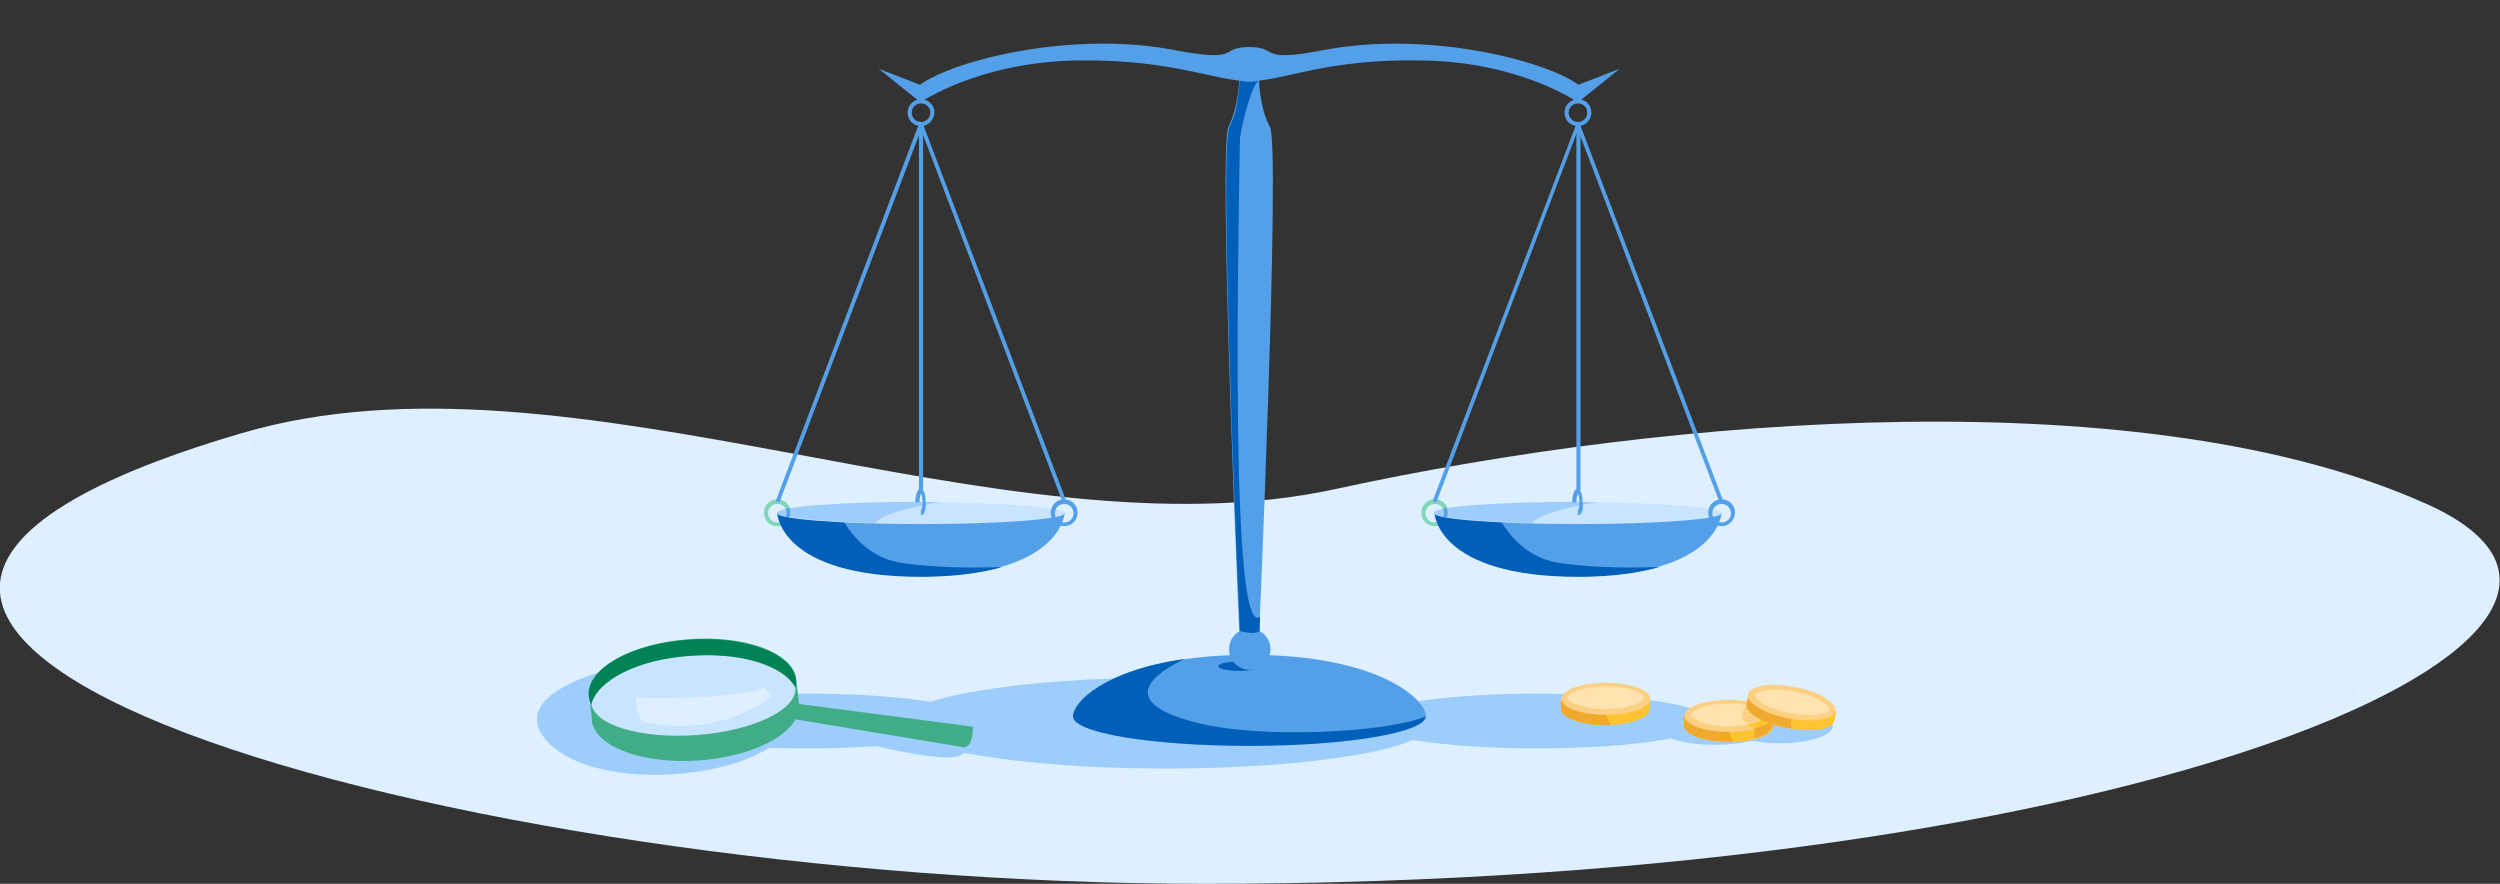 <?xml version="1.0" encoding="UTF-8"?> <svg xmlns="http://www.w3.org/2000/svg" xmlns:xlink="http://www.w3.org/1999/xlink" version="1.1" id="Layer_1" x="0px" y="0px" viewBox="0 0 483.7 171" style="enable-background:new 0 0 483.7 171;" xml:space="preserve"><rect x="0" y="0" width="483.7" height="171" fill="#333333" stroke="none"/> <style type="text/css"> .st0{fill:#DEEFFF;} .st1{fill:#9DCDFA;} .st2{fill:#54A0E8;} .st3{fill:#FFFFFF;} .st4{fill:#02143A;} .st5{fill:#005FB9;} .st6{fill:#C8E4FE;} .st7{fill:#B7ECDA;} .st8{fill:#81D6B8;} .st9{fill:#E3FAF2;} .st10{fill:#EFA92E;} .st11{fill:#FFE2AE;} .st12{fill:#FBD083;} .st13{fill:#FFF0D6;} .st14{fill:#FFC431;} .st15{fill:#40AD87;} .st16{fill:#008255;} .st17{clip-path:url(#SVGID_2_);} .st18{fill:#006642;} .st19{fill:#632823;} .st20{fill:#5AC700;} .st21{fill:#00B128;} .st22{fill:#006F27;} .st23{fill:none;stroke:#FF6EFF;stroke-width:0.378;stroke-miterlimit:10;} .st24{fill:#330A04;} .st25{fill:#00315E;} </style> <g> <path class="st0" d="M46.8,83.8c63.7-18.7,146.5,25,211.7,10.8s157.2-21.4,211.2,3S415.6,171,233.2,171 C87.2,171-84.6,122.3,46.8,83.8z"></path> <g> <g> <ellipse class="st1" cx="156.2" cy="139.5" rx="33.5" ry="5.3"></ellipse> <ellipse class="st1" cx="297.5" cy="139.5" rx="33.5" ry="5.3"></ellipse> <ellipse class="st1" cx="225.6" cy="139.9" rx="51.5" ry="8.8"></ellipse> </g> <g> <g> <path class="st2" d="M241.8,126.7c-25,0-34.1,8.6-34.1,11.9c0,3.2,15.3,5.7,34.1,5.7c18.9,0,34.1-2.6,34.1-5.7 C275.9,135.3,266.7,126.7,241.8,126.7z"></path> <path class="st2" d="M305.4,16.4c-6.8-4.9-29.7-10.5-49.3-6.7c-13.1,2.5-8.4-0.6-14.4-0.6s-1.3,3.1-14.4,0.6 c-19.6-3.8-42.5,1.8-49.3,6.7l-8-3.1l8.1,6.5c0,0,11.1-7.7,30-8.1c18.9-0.3,26.9,4,33.6,4c6.7,0,14.7-4.4,33.6-4 c18.9,0.3,30,8.1,30,8.1l8.1-6.5L305.4,16.4z"></path> <ellipse class="st5" cx="239.7" cy="128.9" rx="4" ry="0.9"></ellipse> <circle class="st2" cx="241.8" cy="125.6" r="4"></circle> <path class="st2" d="M245.7,24.5c-1.5-2.5-2-6.7-2.1-8.9c-0.1-0.9-0.1-1.5-0.1-1.5l-1.8-2.6l-1.8,2.6c0,0,0,0.6-0.1,1.5 c-0.2,2.2-0.7,6.3-2.1,8.9c-2.1,3.6,2.2,101.1,2.2,101.1h1.8h1.8C243.5,125.6,247.8,28.1,245.7,24.5z"></path> </g> <g> <g> <g> <path class="st8" d="M277.6,101.8c-1.4,0-2.6-1.1-2.6-2.6c0-1.4,1.1-2.6,2.6-2.6s2.6,1.1,2.6,2.6 C280.1,100.7,279,101.8,277.6,101.8z M277.6,97.5c-1,0-1.8,0.8-1.8,1.8c0,1,0.8,1.8,1.8,1.8s1.8-0.8,1.8-1.8 C279.4,98.3,278.6,97.5,277.6,97.5z"></path> </g> <path class="st2" d="M305.3,99.5l-27.8-0.3c0,0,0.4,12.3,27.8,12.3c27.3,0,27.8-12.3,27.8-12.3L305.3,99.5z"></path> <path class="st5" d="M321.1,109.7c-5.2,0.2-12.1,0.2-18.9-0.7c-6.5-0.8-10.3-5.2-12.6-9.6l-12-0.1c0,0,0.4,12.3,27.8,12.3 C312.1,111.6,317.2,110.8,321.1,109.7z"></path> <ellipse class="st6" cx="305.3" cy="99.3" rx="27.8" ry="2.1"></ellipse> <path class="st1" d="M305.3,97.1c-15.3,0-27.8,0.9-27.8,2.1c0,0.9,7.9,1.7,18.9,2c1.5-2.2,11.6-3.9,12.9-4.1 C308.1,97.2,306.7,97.1,305.3,97.1z"></path> <g> <g> <path class="st2" d="M333.1,101.8c-1.4,0-2.6-1.1-2.6-2.6c0-1.4,1.1-2.6,2.6-2.6c1.4,0,2.6,1.1,2.6,2.6 C335.6,100.7,334.5,101.8,333.1,101.8z M333.1,97.5c-1,0-1.8,0.8-1.8,1.8c0,1,0.8,1.8,1.8,1.8s1.8-0.8,1.8-1.8 C334.9,98.3,334.1,97.5,333.1,97.5z"></path> </g> <g> <polygon class="st2" points="332.7,97.2 305.3,25.1 277.9,97.2 277.2,96.9 305.1,23.7 305.3,24 305.6,23.8 333.4,96.9 "></polygon> </g> <g> <rect x="305" y="24" class="st2" width="0.8" height="70.9"></rect> </g> <g> <path class="st2" d="M305.3,99.7V99c0,0-0.1,0-0.1,0c0.1-0.1,0.4-0.8,0.4-1.8c0-0.9-0.2-1.5-0.3-1.7 c-0.1,0.2-0.3,0.8-0.3,1.7h-0.8c0-1.2,0.3-2.6,1-2.6s1,1.4,1,2.6C306.4,98.3,306.1,99.7,305.3,99.7z"></path> </g> <g> <path class="st2" d="M305.3,24.4c-1.4,0-2.6-1.1-2.6-2.6c0-1.4,1.1-2.6,2.6-2.6s2.6,1.1,2.6,2.6 C307.9,23.2,306.7,24.4,305.3,24.4z M305.3,20c-1,0-1.8,0.8-1.8,1.8s0.8,1.8,1.8,1.8s1.8-0.8,1.8-1.8S306.3,20,305.3,20z"></path> </g> </g> <path class="st2" d="M279.4,99.3c0,0.3-0.1,0.5-0.2,0.7c0.2,0,0.5,0.1,0.7,0.1c0.1-0.3,0.2-0.6,0.2-0.9c0-0.3-0.1-0.6-0.2-0.9 c-0.3,0-0.5,0.1-0.7,0.1C279.3,98.8,279.4,99,279.4,99.3z"></path> </g> <g> <g> <path class="st8" d="M150.4,101.8c-1.4,0-2.6-1.1-2.6-2.6c0-1.4,1.1-2.6,2.6-2.6c1.4,0,2.6,1.1,2.6,2.6 C153,100.7,151.8,101.8,150.4,101.8z M150.4,97.5c-1,0-1.8,0.8-1.8,1.8c0,1,0.8,1.8,1.8,1.8c1,0,1.8-0.8,1.8-1.8 C152.2,98.3,151.4,97.5,150.4,97.5z"></path> </g> <path class="st2" d="M178.2,99.5l-27.8-0.3c0,0,0.4,12.3,27.8,12.3c27.3,0,27.8-12.3,27.8-12.3L178.2,99.5z"></path> <path class="st5" d="M193.9,109.7c-5.2,0.2-12.1,0.2-18.9-0.7c-6.5-0.8-10.3-5.2-12.6-9.6l-12-0.1c0,0,0.4,12.3,27.8,12.3 C184.9,111.6,190.1,110.8,193.9,109.7z"></path> <ellipse class="st6" cx="178.2" cy="99.3" rx="27.8" ry="2.1"></ellipse> <path class="st1" d="M178.2,97.1c-15.3,0-27.8,0.9-27.8,2.1c0,0.9,7.9,1.7,18.9,2c1.5-2.2,11.6-3.9,12.9-4.1 C180.9,97.2,179.6,97.1,178.2,97.1z"></path> <g> <g> <path class="st2" d="M205.9,101.8c-1.4,0-2.6-1.1-2.6-2.6c0-1.4,1.1-2.6,2.6-2.6c1.4,0,2.6,1.1,2.6,2.6 C208.5,100.7,207.3,101.8,205.9,101.8z M205.9,97.5c-1,0-1.8,0.8-1.8,1.8c0,1,0.8,1.8,1.8,1.8s1.8-0.8,1.8-1.8 C207.7,98.3,206.9,97.5,205.9,97.5z"></path> </g> <g> <polygon class="st2" points="205.6,97.2 178.2,25.1 150.8,97.2 150.1,96.9 177.9,23.7 178.2,24 178.5,23.8 206.3,96.9 "></polygon> </g> <g> <rect x="177.8" y="24" class="st2" width="0.8" height="70.9"></rect> </g> <g> <path class="st2" d="M178.2,99.7V99c0,0-0.1,0-0.1,0c0.1-0.1,0.4-0.8,0.4-1.8c0-0.9-0.2-1.5-0.3-1.7 c-0.1,0.2-0.3,0.8-0.3,1.7h-0.8c0-1.2,0.3-2.6,1-2.6c0.8,0,1,1.4,1,2.6C179.2,98.3,178.9,99.7,178.2,99.7z"></path> </g> <g> <path class="st2" d="M178.2,24.4c-1.4,0-2.6-1.1-2.6-2.6c0-1.4,1.1-2.6,2.6-2.6c1.4,0,2.6,1.1,2.6,2.6 C180.7,23.2,179.6,24.4,178.2,24.4z M178.2,20c-1,0-1.8,0.8-1.8,1.8s0.8,1.8,1.8,1.8c1,0,1.8-0.8,1.8-1.8S179.2,20,178.2,20z "></path> </g> </g> <path class="st2" d="M152.2,99.3c0,0.3-0.1,0.5-0.2,0.7c0.2,0,0.5,0.1,0.7,0.1c0.1-0.3,0.2-0.6,0.2-0.9c0-0.3-0.1-0.6-0.2-0.9 c-0.3,0-0.5,0.1-0.7,0.1C152.2,98.8,152.2,99,152.2,99.3z"></path> </g> </g> <path class="st5" d="M231.4,139.8c-19.6-5-2.2-12.2-2.2-12.3c-15.6,2.2-21.6,8.4-21.6,11.1c0,3.2,15.3,5.7,34.1,5.7 c18.9,0,34.1-2.6,34.1-5.7C268.5,141.8,243.6,143,231.4,139.8z"></path> <path class="st5" d="M239.9,122.1c2.9,0.8,3.8,0,3.8,0c0,0,0,0,0,0l0.1-2.8c-6.8,5.6-3.5-97.4-3.8-103.7 c-0.2,2.2-0.7,6.3-2.1,8.9C235.9,27.7,239.1,104.7,239.9,122.1z"></path> <path class="st5" d="M238.1,27.7c0,0,1.7,2.6,1.7,0.3s2.3-11.8,3.8-12.4c0,0-1.9,0.5-3.7,0l-0.8,6.3L238.1,27.7z"></path> </g> <g> <g> <ellipse class="st1" cx="308" cy="138" rx="10.3" ry="2.9"></ellipse> <g> <path class="st14" d="M317.4,135.2c-1.6-0.7-4-1.2-6.7-1.2s-5.2,0.5-6.7,1.2H302v2.1h0c0.2,1.6,4,3,8.6,3s8.4-1.3,8.6-3h0v-2.1 H317.4z"></path> <path class="st10" d="M309.3,134.1c-2.2,0.1-4.1,0.5-5.4,1.1H302v2.1h0c0.2,1.6,4,3,8.6,3c0.4,0,0.7,0,1,0 c-0.6-0.9-0.9-2.7-0.9-2.7L309.3,134.1z"></path> <ellipse class="st12" cx="310.7" cy="135.2" rx="8.6" ry="3.1"></ellipse> <path class="st11" d="M310.7,137.2c-4.9,0-7.4-1.5-7.4-2.2s2.5-2.2,7.4-2.2c4.9,0,7.4,1.5,7.4,2.2S315.5,137.2,310.7,137.2z"></path> </g> </g> <ellipse class="st1" cx="344.3" cy="140.5" rx="10.3" ry="3.3"></ellipse> <g> <ellipse class="st1" cx="331.8" cy="141.2" rx="10.3" ry="2.9"></ellipse> <g> <path class="st14" d="M341.2,138.5c-1.6-0.7-4-1.2-6.7-1.2s-5.2,0.5-6.7,1.2h-1.9v2.1h0c0.2,1.6,4,3,8.6,3c4.6,0,8.4-1.3,8.6-3 h0v-2.1H341.2z"></path> <path class="st10" d="M333.1,137.3c-2.2,0.1-4.1,0.5-5.4,1.1h-1.9v2.1h0c0.2,1.6,4,3,8.6,3c0.4,0,0.7,0,1,0 c-0.6-0.9-0.9-2.7-0.9-2.7L333.1,137.3z"></path> <ellipse class="st12" cx="334.5" cy="138.5" rx="8.6" ry="3.1"></ellipse> <path class="st11" d="M334.5,140.5c-4.9,0-7.4-1.5-7.4-2.2c0-0.6,2.5-2.2,7.4-2.2c4.9,0,7.4,1.5,7.4,2.2 C341.9,139,339.3,140.5,334.5,140.5z"></path> </g> </g> <g> <path class="st10" d="M341.5,140.2c-0.6,0.3-1.3,0.5-2.1,0.7c0,0,0,0,0,0l0.1,1.9c0.8-0.2,1.6-0.5,2.1-0.8 c0.8-0.4,1.3-1,1.4-1.5h0v-2.1C343.1,139.1,342.5,139.7,341.5,140.2z"></path> <path class="st14" d="M339.3,135.9l-1.3,0.5c0,0,0,0,0,0c2.6,0.5,4,1.4,4,1.9c0,0,0,0.1-0.1,0.1c-0.1,0.3-0.7,0.7-1.6,1.1 c-0.6,0.2-1.3,0.5-2.3,0.6c0.4,0.3,0.8,0.6,1.5,0.8c0.8-0.2,1.5-0.5,2.1-0.7c1-0.5,1.6-1.1,1.6-1.8 C343.1,137.4,341.6,136.4,339.3,135.9z"></path> <path class="st12" d="M337.9,136.4c-0.1,0.1-0.4,0.5-0.6,1c-0.2,0.4-0.2,0.8-0.2,1.2c0.1,0.5,0.3,1,0.9,1.4 c0.9-0.2,1.7-0.4,2.3-0.6c0.9-0.4,1.5-0.8,1.6-1.1c0,0,0.1-0.1,0.1-0.1C341.9,137.8,340.5,136.9,337.9,136.4z"></path> </g> <g> <path class="st14" d="M353.4,137.3c-1.4-1-3.7-1.9-6.4-2.4c-2.7-0.5-5.1-0.5-6.8-0.1l-1.8-0.4l-0.4,2l0,0 c-0.1,1.7,3.3,3.7,7.9,4.5s8.5,0.3,9-1.3l0,0l0.4-2L353.4,137.3z"></path> <path class="st10" d="M345.6,134.6c-2.1-0.3-4.1-0.3-5.5,0.1l-1.8-0.4l-0.4,2l0,0c-0.1,1.7,3.3,3.7,7.9,4.5 c0.4,0.1,0.7,0.1,1,0.2c-0.4-1-0.4-2.8-0.4-2.8L345.6,134.6z"></path> <ellipse transform="matrix(0.188 -0.982 0.982 0.188 147.894 450.944)" class="st12" cx="346.8" cy="136" rx="3.1" ry="8.6"></ellipse> <path class="st11" d="M346.4,138c-4.8-0.9-6.9-2.9-6.8-3.5c0.1-0.6,2.9-1.6,7.6-0.7c4.8,0.9,6.9,2.9,6.8,3.5 C353.9,137.9,351.2,138.9,346.4,138z"></path> </g> </g> <g> <path class="st1" d="M117,129.8c0,0-18.6,4.6-11.5,13.2c6,7.3,22.8,8.5,35.2,5.1c12.4-3.4,9.9-8.7,21.2-5.7s25.8,6.4,24.9,2.1 c-0.9-4.3-50.5-9.7-50.5-9.7L117,129.8z"></path> <g> <g> <path class="st15" d="M153.8,136.1l34.4,4.5c0,0,0.2,3.7-1.6,4l-34.4-5.7L153.8,136.1z"></path> <path class="st15" d="M154,131c-1-4.9-10.2-8.2-21-7.3c-10.8,0.8-19.1,5.5-19,10.5l0,0l0,0c0,0.1,0,0.2,0,0.4 c0,0.1,0,0.3,0.1,0.4l0.4,4c0,0.1,0,0.2,0,0.4c0.6,5.1,10,8.6,21.1,7.7c11.1-0.9,19.5-5.7,19-10.9L154,131L154,131z"></path> <ellipse transform="matrix(0.997 -7.185192e-02 7.185192e-02 0.997 -9.322 9.991)" class="st6" cx="134.2" cy="134.6" rx="19.8" ry="7.7"></ellipse> <path class="st16" d="M133.3,126.9c9.9-0.8,18.5,1.9,20.6,6.2c0.1-0.5,0.2-1.1,0.1-1.6c-0.6-5.1-10-8.6-21.1-7.7 c-11.1,0.9-19.5,5.7-19,10.9c0.1,0.5,0.2,1.1,0.5,1.6C115.6,131.6,123.5,127.6,133.3,126.9z"></path> </g> <path class="st0" d="M123,135c0,0,18,0.6,25-2l1.3,1.7c0,0-9.5,8.3-24.7,5C124.7,139.7,123.1,139.2,123,135z"></path> </g> </g> </g> </g> </svg> 